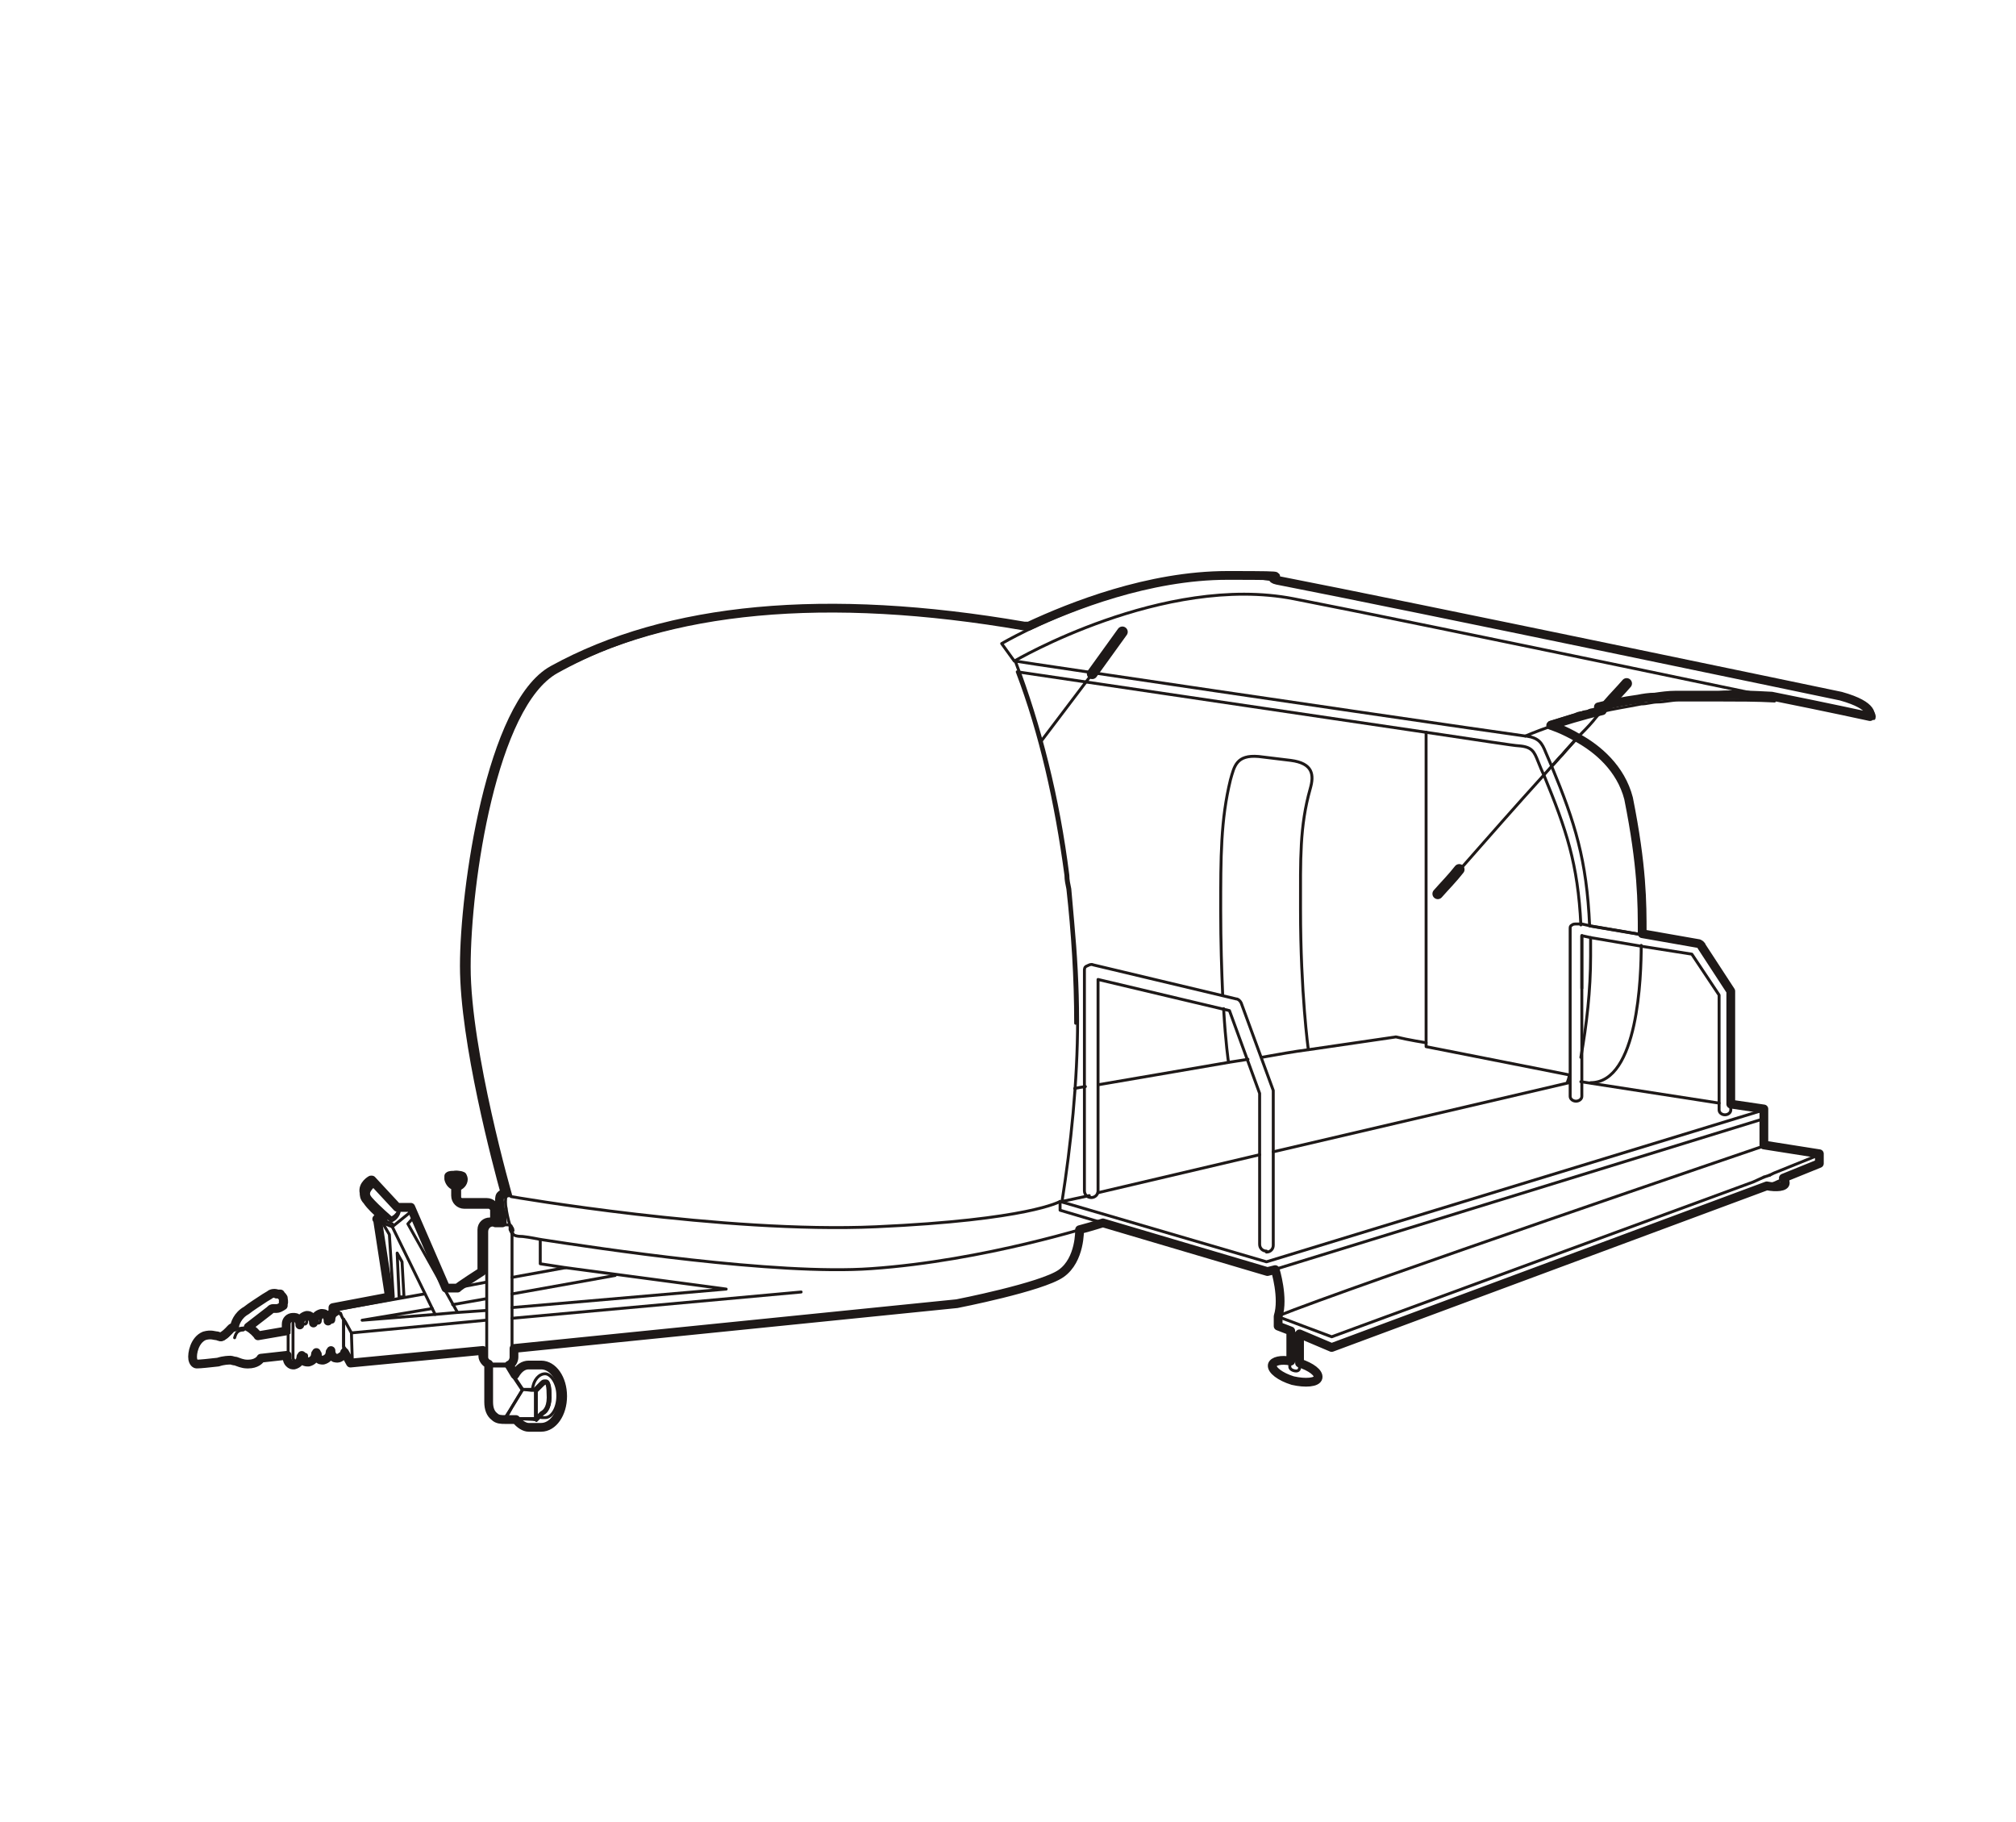 <?xml version="1.0" encoding="UTF-8"?>
<svg xmlns="http://www.w3.org/2000/svg" version="1.1" viewBox="0 0 207.1 187.1">
  <defs>
    <style>
      .cls-1 {
        stroke-width: .9px;
      }

      .cls-1, .cls-2, .cls-3 {
        stroke-linecap: round;
        stroke-linejoin: round;
      }

      .cls-1, .cls-2, .cls-3, .cls-4, .cls-5 {
        fill: none;
        stroke: #1e1918;
      }

      .cls-2 {
        stroke-width: 1.1px;
      }

      .cls-3 {
        stroke-width: .3px;
      }

      .cls-4 {
        stroke-width: 0px;
      }

      .cls-4, .cls-5 {
        stroke-miterlimit: 10;
      }

      .cls-5 {
        stroke-width: .9px;
      }
    </style>
  </defs>
  <g>
    <g id="showstramXL">
      <g>
        <path class="cls-4" d="M46.4,120.9c0,0,0,.1,0,.2s0,0,0,.1"></path>
        <polygon class="cls-4" points="182.4 71.6 172.5 72.9 163.7 74 163.7 74 182.4 71.6"></polygon>
        <line class="cls-4" x1="172.5" y1="72.9" x2="182.4" y2="71.6"></line>
        <path class="cls-4" d="M163.7,74h0s-4.4.6-4.4.6c.7-.3,1.6-.6,2.6-.8.2,0,.5-.1.7-.2.1,0,.3,0,.5-.1.2,0,.4,0,.6-.2,0,0,.1,0,.2,0,.3,0,.5-.1.8-.2.3,0,.6-.1.9-.2s.7-.1,1-.2c0,0,0,0,0,0,.7-.1,1.4-.2,2.1-.4.6,0,1.1-.2,1.7-.2.7,0,1.4-.2,2.1-.2.3,0,.6,0,.9,0,.2,0,.4,0,.6,0,.3,0,.5,0,.8,0,.4,0,.8,0,1.2,0,.3,0,.6,0,.9,0,.3,0,.5,0,.8,0,1.5,0,3.1,0,4.7.1h0l-18.7,2.4Z"></path>
        <line class="cls-4" x1="182.4" y1="71.6" x2="172.5" y2="72.9"></line>
        <path class="cls-3" d="M183.2,121.1c.1.1.2.3.2.5,0,.4-.9.5-1.9.3"></path>
        <path class="cls-3" d="M108.9,123.4s-3.2,1.9-18.9,2.6-37.5-3.1-37.5-3.1c0,0-4.3-14.9-4.3-23.6s2.7-26.8,9-30.3,20.3-9.4,48.3-4.4"></path>
        <g>
          <line class="cls-3" x1="129.4" y1="118.6" x2="112.8" y2="122.5"></line>
          <path class="cls-3" d="M163.4,96.3c0,.6,0,1.2,0,1.9,0,3.5-.4,7-1,10.4"></path>
          <path class="cls-3" d="M156.7,75.6c-2.3-.3-30.3-4.4-44.4-6.5-4.8-.7-8-1.2-8-1.2,2.5,6.6,4.4,14,5.4,22,0,.5.1.9.2,1.4.1,1.1.2,2.2.3,3.4.3,3.3.5,6.6.5,10.1,0,6.3-.7,12.9-1.6,18.6l2.8-.6"></path>
          <line class="cls-3" x1="161.2" y1="111.2" x2="130.8" y2="118.3"></line>
          <path class="cls-3" d="M161.2,110.4c0,.3-.1.5-.2.8"></path>
          <path class="cls-3" d="M162.5,96.1c0,.8,0,1.6,0,2.4s0,2,0,3"></path>
          <path class="cls-3" d="M162.4,95c-.3-6.3-1.5-9.8-3.8-15.4-.2-.4-.4-.9-.6-1.4-.4-1-.6-1.5-2-1.6-.4,0-4.2-.6-9.6-1.4h0c-14.9-2.2-41.9-6.2-41.9-6.2,2.4,6.3,4,13.4,5,20.9,0,.5.1.9.2,1.4.5,4.5.8,9.1.8,13.8"></path>
        </g>
        <path class="cls-3" d="M146.5,107.1s-1.9-.3-3.1-.6c-1.4.2-4.8.7-8.9,1.3-1.6.2-3.2.5-4.9.8"></path>
        <path class="cls-3" d="M111.5,111.6c-.7.1-1.1.2-1.1.2"></path>
        <path class="cls-3" d="M112.9,111.4c3-.5,8.1-1.4,13.4-2.3.6-.1,1.3-.2,1.9-.3"></path>
        <polyline class="cls-3" points="146.5 75.2 146.5 107.5 161.2 110.4"></polyline>
        <line class="cls-3" x1="112.2" y1="69.2" x2="106.9" y2="76.2"></line>
        <line class="cls-2" x1="115.3" y1="64.9" x2="112.2" y2="69.2"></line>
        <path class="cls-3" d="M131.6,59.7c-13.4-2.6-28.7,6.4-28.7,6.4l1.3,1.8s15.3-9,28.7-6.4c13.4,2.6,59.6,12.3,59.6,12.3,0,0,.6-1.1-3-2.1,0,0-44.5-9.3-57.9-11.9Z"></path>
        <path class="cls-3" d="M182.4,71.6h0c-1.6-.1-3.2-.1-4.7-.1-.3,0-.5,0-.8,0-.3,0-.6,0-.9,0-.4,0-.8,0-1.2,0-.3,0-.5,0-.8,0-.2,0-.4,0-.6,0-.3,0-.6,0-.9,0-.7,0-1.4.1-2.1.2-.6,0-1.2.2-1.7.2-.7.1-1.4.2-2.1.4-.7.1-1.4.3-2,.4-.3,0-.7.1-1,.2-.2,0-.4.1-.6.2-.2,0-.3,0-.5.1-.2,0-.5.1-.7.2-1,.3-1.9.6-2.6.8"></path>
        <path class="cls-3" d="M168.6,97.1c0,3.1-.3,14.1-5.2,14.1"></path>
        <path class="cls-3" d="M168.6,96l-5.3-.9c-.3-6.8-1.5-10.6-3.9-16.4.4-.4.7-.8,1.1-1.2.5-.6,1-1.1,1.5-1.7,2,1.1,4.4,3.1,5.2,6.2,1.4,7,1.4,10.7,1.4,13.9Z"></path>
        <path class="cls-3" d="M162,75.8c-.5.6-1,1.1-1.5,1.7-.4.4-.7.8-1.1,1.2-.2-.5-.4-.9-.6-1.4-.4-1-.7-1.5-2-1.7,0,0,0,0-.1,0,0,0,.9-.4,2.6-1h0c.2,0,1.3.4,2.8,1.3Z"></path>
        <path class="cls-3" d="M125.6,102.1c-.1-2.4-.2-5.3-.2-8.6,0-5.5,0-9.3,1-13.4.4-1.4.6-2.6,2.9-2.4l3.3.4c2.3.3,2.4,1.5,2,2.9-1.1,3.9-1,7.2-1,12.4,0,8.6.8,14.4.8,14.4"></path>
        <path class="cls-3" d="M125.7,103.6c.2,3.5.5,5.5.5,5.5"></path>
        <path class="cls-3" d="M41,124.2l-2.5-2.8s-1.2.8-.4,1.7,2.1,2,2.1,2c0,0,.6-.2.8-.9Z"></path>
        <polyline class="cls-3" points="40.3 125.7 39.3 125.3 39.8 124.8"></polyline>
        <g>
          <path class="cls-3" d="M57.7,143.4c0,1.7-.9,3.1-2.1,3.1h-1.3c-.4,0-.9-.3-1.2-.8h1.8c0,.1,0,.1,0,.1l.4-.4.3-.3c.4-.2.8-.7.7-2,0-.9-.2-1.6-.7-1.1l-.7.7h-.4s-.9,0-.9,0l-.8-1.2c.3-.7.9-1.2,1.4-1.2h1.3c1.2,0,2.1,1.4,2.1,3.1Z"></path>
          <path class="cls-3" d="M57.3,143.4c0,1.2-.6,2.2-1.3,2.2s-.3,0-.5-.2l.3-.3c.4-.2.8-.7.7-2,0-.9-.2-1.6-.7-1.1l-.7.7h-.4c.1-1,.7-1.6,1.3-1.6s1.3,1,1.3,2.2Z"></path>
          <path class="cls-3" d="M112.6,125.8s-11.5,3.7-23.1,4.5c-9.8.7-28.1-2.1-34-3-1-.2-1.7-.3-1.8-.3-.6,0-.9-.1-1.1-.3"></path>
          <path class="cls-3" d="M52.4,122.8s-.3,0-.4.1-.1.9,0,1.2c0,.2.2,1.2.4,1.8"></path>
          <path class="cls-3" d="M34.3,136"></path>
          <line class="cls-3" x1="58.1" y1="130.2" x2="52.6" y2="131.2"></line>
          <line class="cls-3" x1="49.9" y1="131.7" x2="45.7" y2="132.5"></line>
          <line class="cls-3" x1="49.9" y1="138.6" x2="36.2" y2="140"></line>
          <polyline class="cls-3" points="34.6 135 34.6 134.5 43.6 132.9"></polyline>
          <path class="cls-3" d="M110.8,126.5s.1,2.9-1.9,4.3c-2,1.4-10.7,3.1-10.7,3.1l-45.6,4.4"></path>
          <line class="cls-3" x1="63.2" y1="131" x2="52.6" y2="132.9"></line>
          <line class="cls-3" x1="49.9" y1="133.4" x2="46.5" y2="134"></line>
          <polyline class="cls-3" points="44.4 134.4 37.2 135.6 44.7 135 47 134.8 49.9 134.6"></polyline>
          <polyline class="cls-3" points="52.6 134.3 74.6 132.4 58.1 130.2 55.5 129.8 55.5 127.4 55.5 127.3"></polyline>
          <path class="cls-3" d="M41,124.5l-2.5-2.8s-1.2.8-.4,1.7,2.1,2,2.1,2c0,0,.6-.2.8-.9Z"></path>
          <polyline class="cls-3" points="40.8 124.3 42.4 124.3 40.3 126 44.7 135"></polyline>
          <polyline class="cls-3" points="47 134.8 41.9 125.7 42.7 124.8 42.4 124.3"></polyline>
          <polyline class="cls-3" points="40.3 126 39.3 125.6 39.8 125.1"></polyline>
          <polyline class="cls-3" points="39.3 125.6 40 126.8 40.4 133.2"></polyline>
          <polygon class="cls-3" points="41 133.2 40.8 128.7 41.3 129.6 41.5 133.2 41 133.2"></polygon>
          <line class="cls-3" x1="82.3" y1="132.7" x2="52.6" y2="135.4"></line>
          <line class="cls-3" x1="49.9" y1="135.6" x2="36.1" y2="136.9"></line>
          <line class="cls-3" x1="35" y1="135" x2="34.6" y2="134.5"></line>
          <polygon class="cls-3" points="36.2 140 35.5 138.6 35.3 138.3 35.3 135.5 35.5 135.8 36.1 136.9 36.2 140"></polygon>
          <path class="cls-3" d="M52.6,126.7v12.7c0,.4-.3.7-.7.7h-1.2c-.4,0-.7-.3-.7-.7v-12.9c0-.4.3-.7.7-.7h1.4c.1,0,.3,0,.4.1,0,.2,0,.3,0,.4,0,.2.1.3.2.4Z"></path>
          <path class="cls-3" d="M52.6,126.5v.2c0,0-.1-.2-.2-.4,0,0,0-.2,0-.4.2.1.3.3.3.5Z"></path>
          <path class="cls-3" d="M53.7,142.7l-1.1,1.8-.7,1.1c-1,.2-1.5-.5-1.5-1.5v-3.8s1.7,0,1.7,0l.8,1.2.8,1.2Z"></path>
          <polygon class="cls-3" points="55 142.8 55 145.8 53.1 145.7 52 145.6 52.6 144.5 53.7 142.7 54.6 142.8 55 142.8"></polygon>
          <path class="cls-3" d="M56.5,143.2c0,1.3-.3,1.8-.7,2l-.3.3-.4.4h0v-3h0l.7-.7c.6-.5.7.3.7,1.1Z"></path>
          <path class="cls-3" d="M51.3,125.8v-1.3c0-.4-.3-.8-.8-.8h-2.5c-.4,0-.8-.3-.8-.8v-1.2"></path>
          <path class="cls-3" d="M47.8,121.1c0,.4-.3.7-.7.7s-.7-.3-.7-.7.3-.3.7-.3.7,0,.7.3Z"></path>
          <path class="cls-3" d="M35.3,135.5v3.4c0,.1,0,.3-.1.4,0,.1-.2.2-.4.2-.3,0-.5-.2-.5-.5h0c0-.1,0-.2-.2-.2h0c-.1,0-.2.1-.2.2h0c0,.3-.2.6-.5.6-.3,0-.5-.2-.5-.5h0c0-.1,0-.2-.2-.2h0c-.1,0-.2.1-.2.3h0c0,.3-.2.6-.5.6-.3,0-.5-.2-.5-.5h0c0-.1,0-.2-.2-.2h0c-.1,0-.2.1-.2.2h0c0,.3-.2.6-.5.6-.3,0-.5-.2-.5-.5v-3.5c0-.3.2-.6.5-.6.3,0,.5.2.5.5h0c0,.1,0,.2.2.2h0c.1,0,.2-.1.2-.2h0c0-.3.2-.6.5-.6.3,0,.5.2.5.5h0c0,.1,0,.2.2.2h0c.1,0,.2-.1.2-.2h0c0-.3.2-.6.5-.6.3,0,.5.2.5.5h0c0,.1,0,.2.2.2h0c.1,0,.2-.1.2-.3h0c0-.3.2-.5.4-.6,0,0,0,0,0,0,0,0,.2,0,.2,0h.1c0,.1.2.5.2.5Z"></path>
          <path class="cls-3" d="M29.6,136.9v2.1l-2.9.3s-.4.6-1.3.6c-1,0-1.3-.4-1.7-.4-.5,0-2.9.4-3.5.4-.6,0-.3-2.2.8-2.6,1.1-.4,1.3.5,2,.2.6-.3.7-.9,1.2-1,.4,0,.5-.1.8-.1,0,0,.2,0,.3,0,.4,0,1.3,1,1.3,1l3.1-.5Z"></path>
          <path class="cls-3" d="M24.1,136.6s.1-1.1,1.1-1.7,1.9-1.3,2.4-1.7.5-.2.7,0h.3c.1.1.2.2.2.3h0c0,.1,0,.3,0,.5v.2c-.2.2-.4.2-.6.3h-.4c-.1,0-.3.1-.4.2l-2.4,1.9c-.7,0-.8.5-.9.8"></path>
        </g>
        <ellipse class="cls-5" cx="46.9" cy="121.1" rx=".6" ry=".4"></ellipse>
        <g>
          <path class="cls-2" d="M165.2,72.3c.6-.7,1.3-1.4,1.9-2.1"></path>
          <g>
            <path class="cls-3" d="M165.2,72.3c-.2.2-.4.5-.6.7-.3.3-.6.6-.9,1-.5.6-1.1,1.2-1.7,1.8"></path>
            <path class="cls-3" d="M159.4,78.7l-.8.9c-2.9,3.2-5.8,6.5-8.7,9.8"></path>
            <path class="cls-2" d="M147.7,91.8c.7-.8,1.5-1.6,2.2-2.5"></path>
          </g>
        </g>
        <line class="cls-3" x1="176.6" y1="113.3" x2="162.4" y2="111.1"></line>
        <line class="cls-3" x1="181.2" y1="114" x2="177.8" y2="113.5"></line>
        <polyline class="cls-3" points="108.9 123.4 130.1 129.6 181.2 114 181.2 114.9 130.9 130.4 130.1 130.6 108.9 124.3 108.9 123.4"></polyline>
        <path class="cls-3" d="M130.9,130.4s.9,2.9.3,4.8c7.4-3,50-17.5,50-17.5v-2.8"></path>
        <polyline class="cls-3" points="181.2 120.9 180.1 121.4 136.8 137.3 131.2 135.2 131.2 136.2 136.8 138.5 181.4 121.9 183.2 121.1 186.9 119.6 186.9 118.6 182.2 120.5 181.8 120.7"></polyline>
        <line class="cls-3" x1="181.8" y1="120.7" x2="181.2" y2="120.9"></line>
        <line class="cls-3" x1="186.9" y1="118.6" x2="181.2" y2="117.7"></line>
        <path class="cls-3" d="M133.4,140.1c1.2.4,2,1,1.9,1.5-.1.5-1.3.6-2.6.3-1.3-.4-2.2-1.1-2.1-1.6.1-.4.9-.6,1.9-.4"></path>
        <path class="cls-3" d="M132.5,136.7v3.7s0,.3.5.4.5-.3.5-.3v-3.4"></path>
        <path class="cls-3" d="M130.1,128.5c-.4,0-.7-.3-.7-.7v-15.5l-3.1-8.5-13.5-3.2v21.7c0,.4-.3.7-.7.7s-.7-.3-.7-.7v-22.6c0-.2,0-.4.3-.5.2-.1.4-.2.6-.1l14.7,3.5c.2,0,.4.2.5.4l3.3,9c0,0,0,.2,0,.2v15.7c0,.4-.3.7-.7.7Z"></path>
        <path class="cls-3" d="M177.8,102.1v11.9c0,.3-.3.5-.6.5s-.6-.2-.6-.5v-11.8l-2.8-4.2-5.1-.8-5.3-.9-.9-.2h0s0,16.5,0,16.5c0,.3-.3.5-.6.5s-.6-.2-.6-.5v-17.2c0-.2,0-.3.2-.4.1-.1.3-.1.5-.1h.5c0,0,.9.2.9.2l5.3.9,5.7,1c.2,0,.4.2.4.3l3,4.6c0,0,0,.1,0,.2Z"></path>
      </g>
    </g>
    <g id="outiline">
      <path class="cls-5" d="M46.4,120.9c0,0,0,.1,0,.2s0,0,0,.1"></path>
      <path class="cls-1" d="M164.6,73c-2.2.5-4,1.1-5.3,1.5,0,0,1.3.4,2.8,1.3,2,1.1,4.4,3.1,5.2,6.2,1.4,7,1.4,10.7,1.4,13.9l5.7,1c.2,0,.4.2.4.3l3,4.6c0,0,0,.1,0,.2v11.4l3.4.5v3.7l5.7.9v1l-3.7,1.5c.1.2.2.3.2.5,0,.4-.9.5-1.9.3l-44.7,16.6-3.3-1.4v3c1.2.4,2,1,1.9,1.5-.1.5-1.3.6-2.6.3-1.3-.4-2.2-1.1-2.1-1.6.1-.4.9-.6,1.9-.4v-3.1l-1.3-.5v-1c.6-1.9-.3-4.8-.3-4.8l-.8.2-16.9-5s-.9.3-2.4.7c0,0,.1,3.1-1.9,4.5-2,1.4-10.7,3.1-10.7,3.1l-45.5,4.6v.9c0,.3-.2.7-.5.8h0s.6,1,.6,1c.4-.7.9-1,1.4-1h1.3c1.2,0,2.2,1.4,2.2,3.2s-1,3.2-2.2,3.2h-1.3c-.4,0-.9-.3-1.3-.8h-1.1c-.4,0-.8,0-1.1-.3-.4-.3-.6-.8-.6-1.5v-3.9c-.3-.1-.6-.5-.6-.8v-.6l-13.6,1.3-.6-1.1c0,.3-.2.4-.3.4h0c-.1.1-.3.2-.4.2-.2,0-.4,0-.5-.2-.1-.1-.2-.3-.2-.5s0,0,0,0c0,0,0,0,0,0,0,0-.1,0-.1.1,0,.4-.3.7-.7.8-.2,0-.4,0-.5-.2-.1-.1-.2-.3-.2-.5s0,0,0,0c0,0,0,0,0,0,0,0-.1,0-.1.1,0,.4-.3.7-.7.8-.2,0-.3,0-.5-.1-.1-.1-.2-.3-.2-.5s0,0,0,0c0,0,0,0,0,0,0,0-.1,0-.1.1,0,.4-.3.7-.7.8-.2,0-.3,0-.5-.2-.1-.1-.2-.3-.2-.5v-.3l-2.7.3c-.1.2-.5.6-1.3.6h-.1c-.5,0-.9-.2-1.2-.3-.2,0-.4-.1-.5-.1-.2,0-.7,0-1.3.2-.9.1-1.8.2-2.2.2,0,0-.3,0-.4-.5-.1-.6.2-2,1.2-2.4.7-.2,1,0,1.3,0,.3.1.4.2.6,0,.3-.2.4-.3.6-.5.2-.2.3-.4.6-.4,0-.3.3-1.2,1.2-1.7.5-.4,1.3-.9,1.9-1.3l.5-.3c.2-.2.6-.2.8-.1h.3c.1.2.2.2.3.4,0,.2.1.4,0,.6v.2c-.3.2-.5.3-.7.3h-.4c-.1,0-.2.1-.3.2l-2.2,1.7c.4.2.9.7,1,.9l2.9-.5v-.7c0-.4.3-.7.7-.7.2,0,.4,0,.5.2.1.1.2.3.2.5s0,0,0,0,0,0,0,0c0,0,0,0,0-.1,0-.4.3-.7.7-.8.2,0,.3,0,.5.2.1.1.2.3.2.5s0,0,0,0c0,0,0,0,0,0,0,0,.1,0,.1-.1,0-.4.3-.7.7-.8.2,0,.4,0,.5.2.1.1.2.3.2.5s0,0,0,0c0,0,0,0,0,0,0,0,.1,0,.1-.1,0-.3.2-.6.4-.7v-.5s5.8-1.1,5.8-1.1l-1.2-7.8h.1c0,0-.2-.2-.2-.2l.4-.4c-.4-.4-1-.9-1.4-1.5-.3-.3-.3-.6-.3-.8-.2-.8.7-1.3.7-1.3h.1c0,0,2.6,2.8,2.6,2.8h1.4l3.6,8.3h1.2c0-.1,2.5-1.7,2.5-1.7v-4.3c0-.5.4-.8.8-.8h.5v-1.2c0-.3-.3-.6-.6-.6h-2.5c-.5,0-.9-.4-.9-.9v-1c-.3,0-.6-.3-.7-.7t0,0s0,0,0-.1c0,0,0-.1,0-.2,0,0,0,0,0,0,0,0,0,0,0,0,.1-.1.4-.1.6-.1h.2c.2,0,.4,0,.6.1,0,0,.1.2.1.3,0,.4-.3.7-.7.8v1c0,.4.3.6.6.6h2.5c.5,0,.9.4.9.9v1.2h.5c0,0,.1,0,.2,0,0-.1,0-.2,0-.4,0-.5-.2-1-.2-1.1,0-.2-.2-1,0-1.3,0,0,.1,0,.1-.1.1,0,.3,0,.4-.1-.8-2.9-4.2-15.6-4.2-23.4s2.7-26.9,9.1-30.4c11.8-6.5,28.1-8,48.4-4.5h.5c4.3-2,12.3-5.2,20.4-5.2s3.4.1,5.1.5c13.4,2.6,57.9,11.9,57.9,11.9,3.6,1,3,2.1,3,2.1,0,0-4.1-.9-10.1-2.1-1.9-.1-3.8-.2-5.5-.1-.3,0-.6,0-.9,0-.4,0-.8,0-1.2,0-.2,0-.4,0-.7,0-.2,0-.4,0-.7,0-.3,0-.6,0-.9,0-.7,0-1.4.1-2.1.2-.6,0-1.2.1-1.7.2-1.5.2-2.9.5-4.1.8Z"></path>
      <path class="cls-3" d="M159.2,74.6c1.3-.5,3.1-1,5.3-1.5,1.2-.3,2.6-.5,4.1-.8.6,0,1.1-.2,1.7-.2.7,0,1.4-.2,2.1-.2.3,0,.6,0,.9,0,.2,0,.4,0,.7,0,.2,0,.5,0,.7,0,.4,0,.8,0,1.2,0,.3,0,.6,0,.9,0,1.8,0,3.6,0,5.5.1"></path>
      <path class="cls-3" d="M159.2,74.6s1.3.4,2.8,1.3c2,1.1,4.4,3.1,5.2,6.2,1.4,7,1.4,10.7,1.4,13.9"></path>
    </g>
  </g>
</svg>
